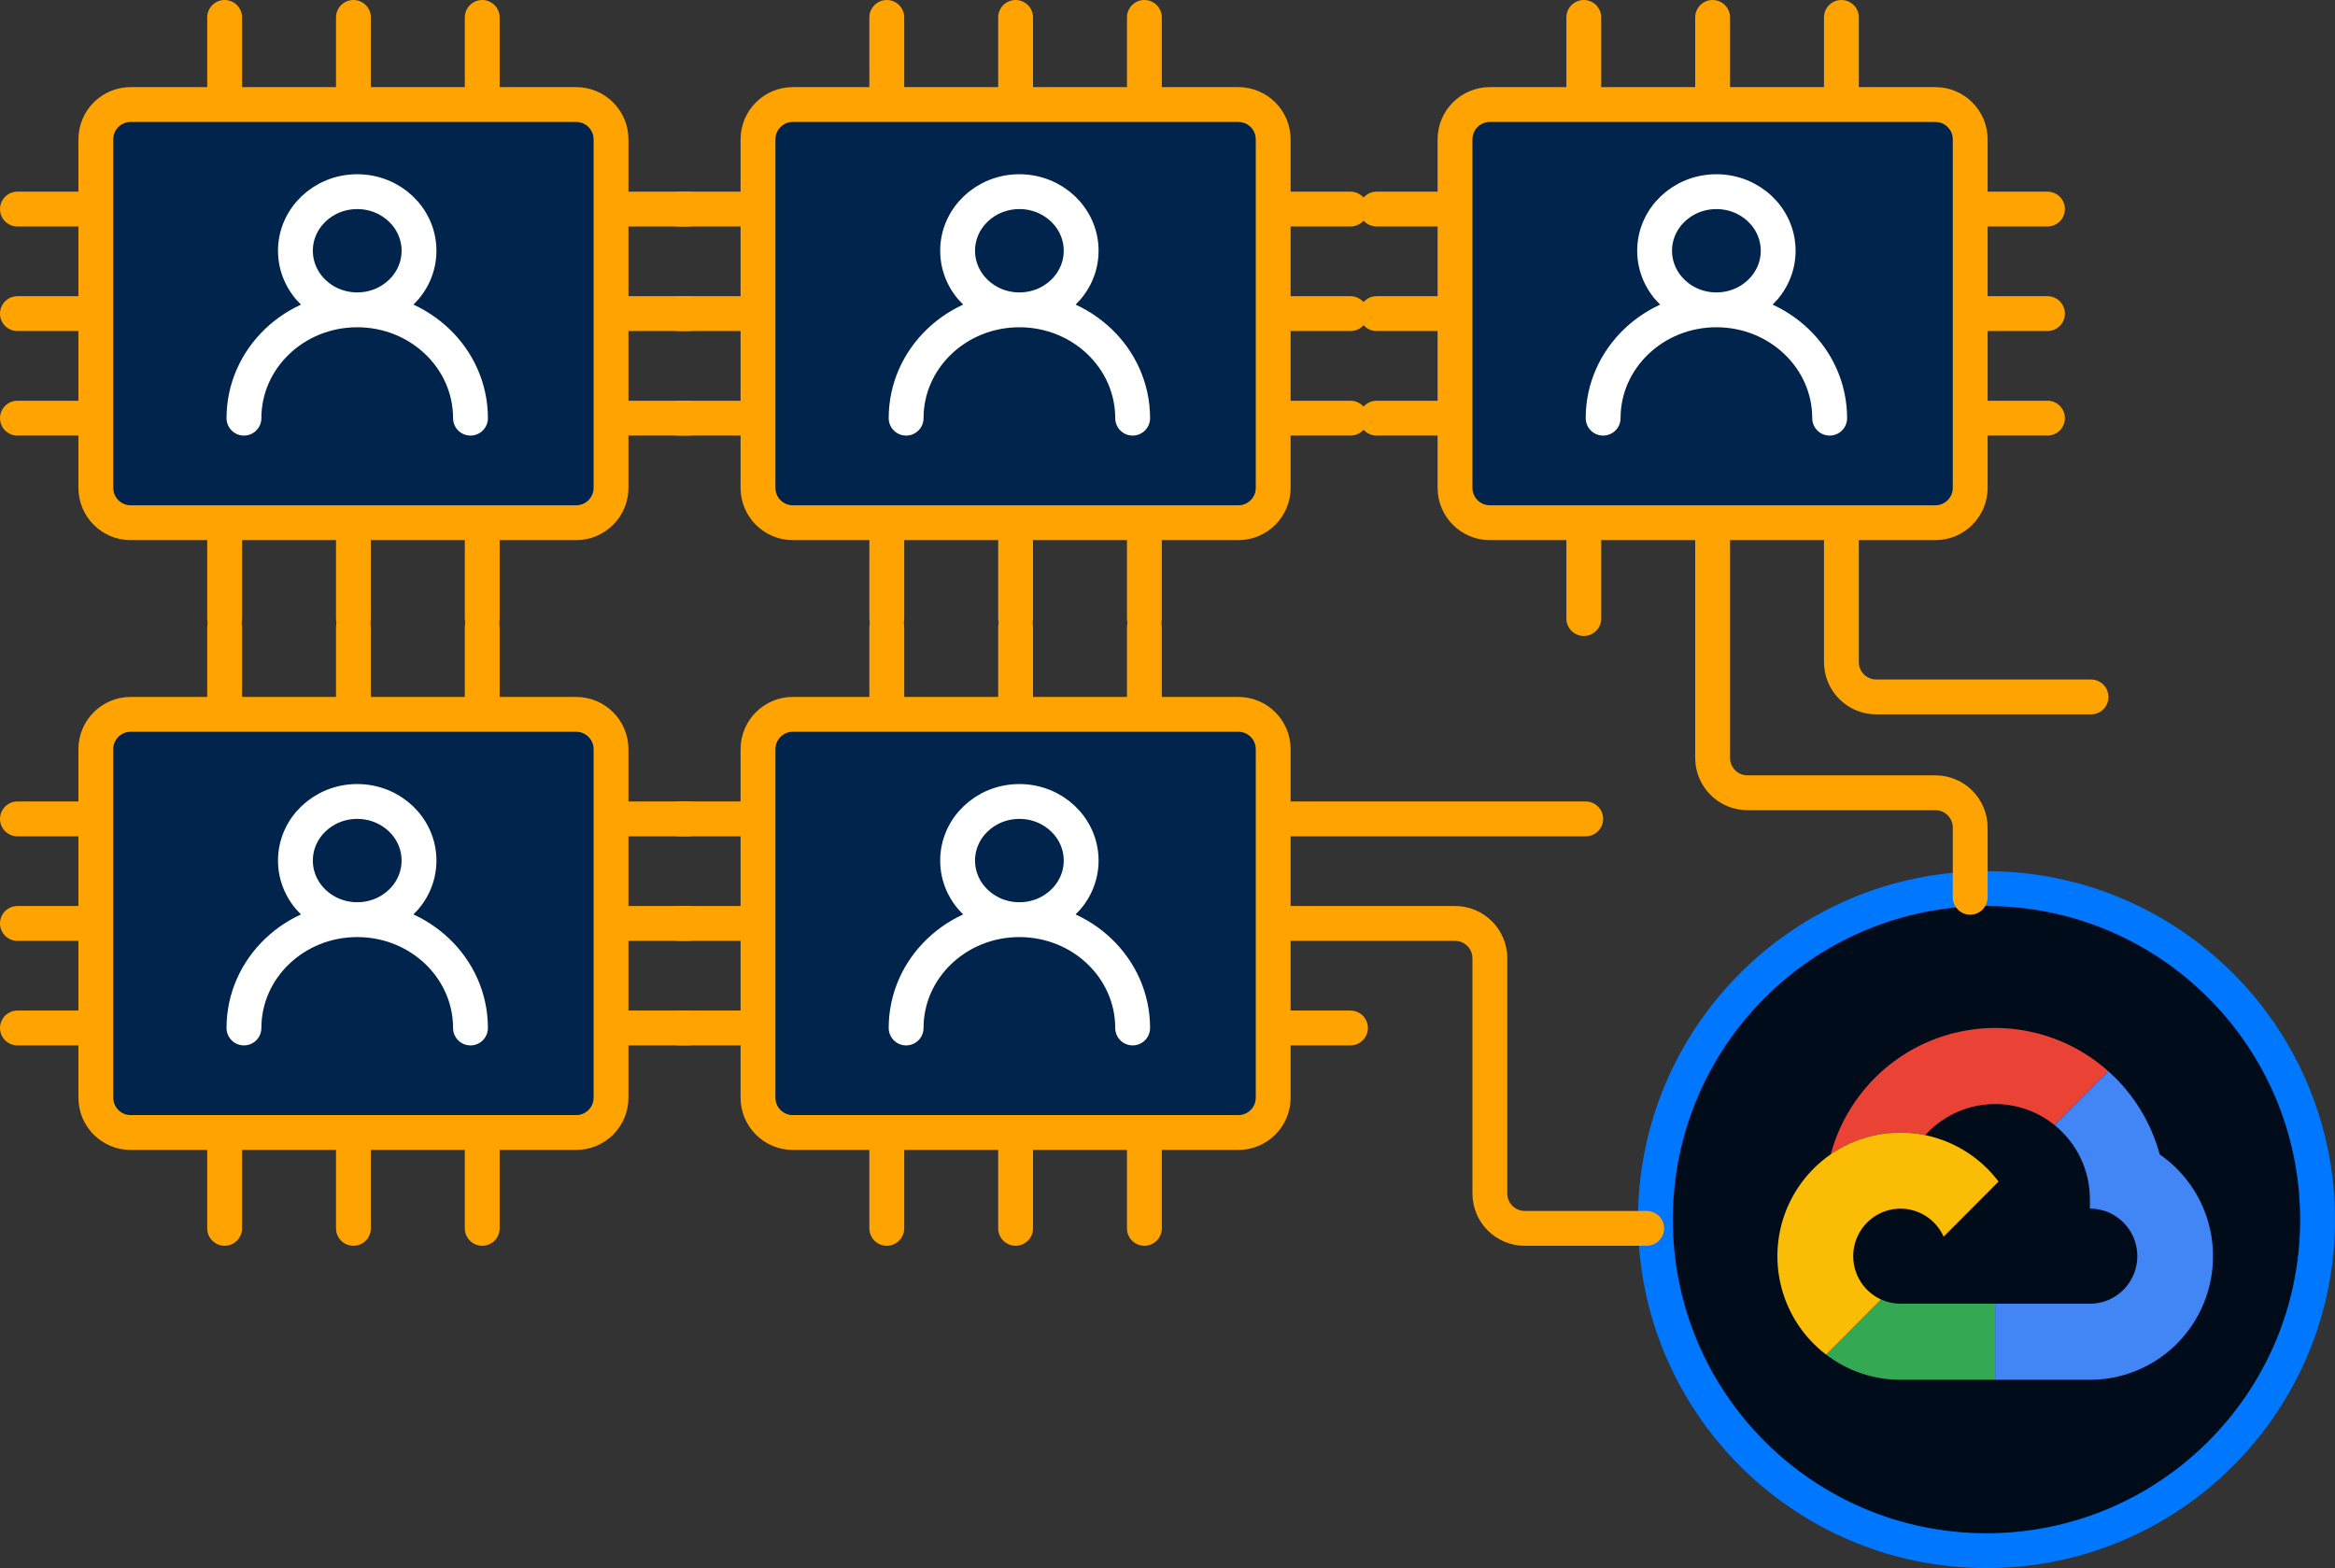 <svg xmlns="http://www.w3.org/2000/svg" width="134" height="90" viewBox="0 0 134 90" fill="none"><rect x="0" y="0" width="134" height="90" fill="#333333" stroke="none"/><circle cx="114" cy="70" r="19" fill="#000C19" stroke="#0077FF" stroke-width="2"></circle><path d="M110.483 65.15H110.485C111.417 64.121 112.705 63.488 114.085 63.382C115.465 63.276 116.833 63.703 117.91 64.578L120.991 61.484L120.994 61.485C119.749 60.372 118.241 59.597 116.615 59.234C114.988 58.871 113.296 58.931 111.7 59.41C110.104 59.888 108.656 60.768 107.493 61.967C106.331 63.166 105.493 64.643 105.058 66.259C105.841 65.715 106.725 65.336 107.658 65.145C108.59 64.954 109.551 64.956 110.483 65.15Z" fill="#EA4335"></path><path d="M123.942 66.26C123.443 64.414 122.418 62.755 120.994 61.485L120.992 61.484L117.911 64.578C118.542 65.088 119.052 65.734 119.402 66.469C119.753 67.204 119.934 68.008 119.934 68.823V69.369C120.412 69.368 120.881 69.492 121.294 69.731C121.708 69.97 122.052 70.315 122.291 70.73C122.53 71.145 122.655 71.617 122.655 72.097C122.655 72.576 122.528 73.048 122.289 73.463C122.05 73.877 121.706 74.222 121.293 74.461C120.88 74.7 120.411 74.826 119.934 74.826H114.495V79.192H119.934C121.441 79.194 122.908 78.71 124.122 77.814C125.336 76.917 126.232 75.653 126.681 74.207C127.129 72.762 127.105 71.211 126.612 69.781C126.119 68.351 125.184 67.116 123.943 66.259L123.942 66.26Z" fill="#4285F4"></path><path d="M114.48 74.826H109.066C108.68 74.826 108.298 74.743 107.946 74.581L107.951 74.583L104.799 77.747C106.025 78.686 107.524 79.193 109.065 79.192L114.495 79.192V74.826L114.48 74.826Z" fill="#34A853"></path><path d="M110.483 65.15C108.915 64.826 107.284 65.046 105.857 65.777C104.43 66.507 103.292 67.703 102.63 69.168C101.968 70.634 101.823 72.281 102.217 73.841C102.611 75.4 103.522 76.778 104.798 77.748L107.951 74.583L107.946 74.581C107.411 74.338 106.969 73.926 106.686 73.409C106.403 72.891 106.295 72.295 106.378 71.71C106.462 71.125 106.731 70.584 107.147 70.167C107.563 69.749 108.102 69.479 108.684 69.396C109.266 69.313 109.859 69.423 110.375 69.708C110.89 69.993 111.299 70.439 111.541 70.978L114.692 67.814C113.656 66.443 112.16 65.497 110.483 65.15Z" fill="#FBBC05"></path><path d="M5.5 8C5.5 6.895 6.395 6 7.5 6H12.891H20.283H27.674H33.065C34.17 6 35.065 6.895 35.065 8V12V18V24V28C35.065 29.105 34.17 30 33.065 30H27.674H20.283H12.891H7.5C6.395 30 5.5 29.105 5.5 28V24V18V12V8Z" fill="#00244C"></path><path d="M35.065 18H39.5M35.065 18V12M35.065 18V24M5.5 18H1M5.5 18V12M5.5 18V24M35.065 12V8C35.065 6.895 34.17 6 33.065 6H27.674M35.065 12H39.5M35.065 24V28C35.065 29.105 34.17 30 33.065 30H27.674M35.065 24H39.5M5.5 12V8C5.5 6.895 6.395 6 7.5 6H12.891M5.5 12H1M5.5 24V28C5.5 29.105 6.395 30 7.5 30H12.891M5.5 24H1M20.283 6V1M20.283 6H27.674M20.283 6H12.891M27.674 6V1M12.891 6V1M20.283 30V35.5M20.283 30H27.674M20.283 30H12.891M27.674 30V35.5M12.891 30V35.5" stroke="#FFA300" stroke-width="2" stroke-linecap="round"></path><path d="M20.5 17.783C22.458 17.783 24.046 16.264 24.046 14.391C24.046 12.518 22.458 11 20.5 11C18.542 11 16.954 12.518 16.954 14.391C16.954 16.264 18.542 17.783 20.5 17.783ZM20.5 17.783C16.91 17.783 14 20.566 14 24M20.5 17.783C24.09 17.783 27 20.566 27 24" stroke="white" stroke-width="2" stroke-linecap="round"></path><path d="M5.5 43C5.5 41.895 6.395 41 7.5 41H12.891H20.283H27.674H33.065C34.17 41 35.065 41.895 35.065 43V47V53V59V63C35.065 64.105 34.17 65 33.065 65H27.674H20.283H12.891H7.5C6.395 65 5.5 64.105 5.5 63V59V53V47V43Z" fill="#00244C"></path><path d="M35.065 53H39.5M35.065 53V47M35.065 53V59M5.5 53H1M5.5 53V47M5.5 53V59M35.065 47V43C35.065 41.895 34.17 41 33.065 41H27.674M35.065 47H39.5M35.065 59V63C35.065 64.105 34.17 65 33.065 65H27.674M35.065 59H39.5M5.5 47V43C5.5 41.895 6.395 41 7.5 41H12.891M5.5 47H1M5.5 59V63C5.5 64.105 6.395 65 7.5 65H12.891M5.5 59H1M20.283 41V36M20.283 41H27.674M20.283 41H12.891M27.674 41V36M12.891 41V36M20.283 65V70.5M20.283 65H27.674M20.283 65H12.891M27.674 65V70.5M12.891 65V70.5" stroke="#FFA300" stroke-width="2" stroke-linecap="round"></path><path d="M20.5 52.783C22.458 52.783 24.046 51.264 24.046 49.391C24.046 47.518 22.458 46 20.5 46C18.542 46 16.954 47.518 16.954 49.391C16.954 51.264 18.542 52.783 20.5 52.783ZM20.5 52.783C16.91 52.783 14 55.566 14 59M20.5 52.783C24.09 52.783 27 55.566 27 59" stroke="white" stroke-width="2" stroke-linecap="round"></path><path d="M43.5 43C43.5 41.895 44.395 41 45.5 41H50.891H58.283H65.674H71.065C72.17 41 73.065 41.895 73.065 43V47V53V59V63C73.065 64.105 72.17 65 71.065 65H65.674H58.283H50.891H45.5C44.395 65 43.5 64.105 43.5 63V59V53V47V43Z" fill="#00244C"></path><path d="M73.065 53H77.5H83.5C84.605 53 85.5 53.895 85.5 55V68.5C85.5 69.605 86.395 70.5 87.5 70.5H94.5M73.065 53V47M73.065 53V59M43.5 53H39M43.5 53V47M43.5 53V59M73.065 47V43C73.065 41.895 72.17 41 71.065 41H65.674M73.065 47H77.5H91M73.065 59V63C73.065 64.105 72.17 65 71.065 65H65.674M73.065 59H77.5M43.5 47V43C43.5 41.895 44.395 41 45.5 41H50.891M43.5 47H39M43.5 59V63C43.5 64.105 44.395 65 45.5 65H50.891M43.5 59H39M58.283 41V36M58.283 41H65.674M58.283 41H50.891M65.674 41V36M50.891 41V36M58.283 65V70.5M58.283 65H65.674M58.283 65H50.891M65.674 65V70.5M50.891 65V70.5" stroke="#FFA300" stroke-width="2" stroke-linecap="round"></path><path d="M58.5 52.783C60.458 52.783 62.045 51.264 62.045 49.391C62.045 47.518 60.458 46 58.5 46C56.542 46 54.955 47.518 54.955 49.391C54.955 51.264 56.542 52.783 58.5 52.783ZM58.5 52.783C54.91 52.783 52 55.566 52 59M58.5 52.783C62.09 52.783 65 55.566 65 59" stroke="white" stroke-width="2" stroke-linecap="round"></path><path d="M43.5 8C43.5 6.895 44.395 6 45.5 6H50.891H58.283H65.674H71.065C72.17 6 73.065 6.895 73.065 8V12V18V24V28C73.065 29.105 72.17 30 71.065 30H65.674H58.283H50.891H45.5C44.395 30 43.5 29.105 43.5 28V24V18V12V8Z" fill="#00244C"></path><path d="M73.065 18H77.5M73.065 18V12M73.065 18V24M43.5 18H39M43.5 18V12M43.5 18V24M73.065 12V8C73.065 6.895 72.17 6 71.065 6H65.674M73.065 12H77.5M73.065 24V28C73.065 29.105 72.17 30 71.065 30H65.674M73.065 24H77.5M43.5 12V8C43.5 6.895 44.395 6 45.5 6H50.891M43.5 12H39M43.5 24V28C43.5 29.105 44.395 30 45.5 30H50.891M43.5 24H39M58.283 6V1M58.283 6H65.674M58.283 6H50.891M65.674 6V1M50.891 6V1M58.283 30V35.5M58.283 30H65.674M58.283 30H50.891M65.674 30V35.5M50.891 30V35.5" stroke="#FFA300" stroke-width="2" stroke-linecap="round"></path><path d="M83.5 8C83.5 6.895 84.395 6 85.5 6H90.891H98.283H105.674H111.065C112.17 6 113.065 6.895 113.065 8V12V18V24V28C113.065 29.105 112.17 30 111.065 30H105.674H98.283H90.891H85.5C84.395 30 83.5 29.105 83.5 28V24V18V12V8Z" fill="#00244C"></path><path d="M113.065 18H117.5M113.065 18V12M113.065 18V24M83.5 18H79M83.5 18V12M83.5 18V24M113.065 12V8C113.065 6.895 112.17 6 111.065 6H105.674M113.065 12H117.5M113.065 24V28C113.065 29.105 112.17 30 111.065 30H105.674M113.065 24H117.5M83.5 12V8C83.5 6.895 84.395 6 85.5 6H90.891M83.5 12H79M83.5 24V28C83.5 29.105 84.395 30 85.5 30H90.891M83.5 24H79M98.283 6V1M98.283 6H105.674M98.283 6H90.891M105.674 6V1M90.891 6V1M98.283 30V35.5V43.5C98.283 44.605 99.178 45.5 100.283 45.5H111.065C112.17 45.5 113.065 46.395 113.065 47.5V51.5M98.283 30H105.674M98.283 30H90.891M105.674 30V35.5V38C105.674 39.105 106.569 40 107.674 40H120M90.891 30V35.5" stroke="#FFA300" stroke-width="2" stroke-linecap="round"></path><path d="M58.5 17.783C60.458 17.783 62.045 16.264 62.045 14.391C62.045 12.518 60.458 11 58.5 11C56.542 11 54.955 12.518 54.955 14.391C54.955 16.264 56.542 17.783 58.5 17.783ZM58.5 17.783C54.91 17.783 52 20.566 52 24M58.5 17.783C62.09 17.783 65 20.566 65 24" stroke="white" stroke-width="2" stroke-linecap="round"></path><path d="M98.5 17.783C100.458 17.783 102.045 16.264 102.045 14.391C102.045 12.518 100.458 11 98.5 11C96.542 11 94.954 12.518 94.954 14.391C94.954 16.264 96.542 17.783 98.5 17.783ZM98.5 17.783C94.91 17.783 92 20.566 92 24M98.5 17.783C102.09 17.783 105 20.566 105 24" stroke="white" stroke-width="2" stroke-linecap="round"></path></svg>